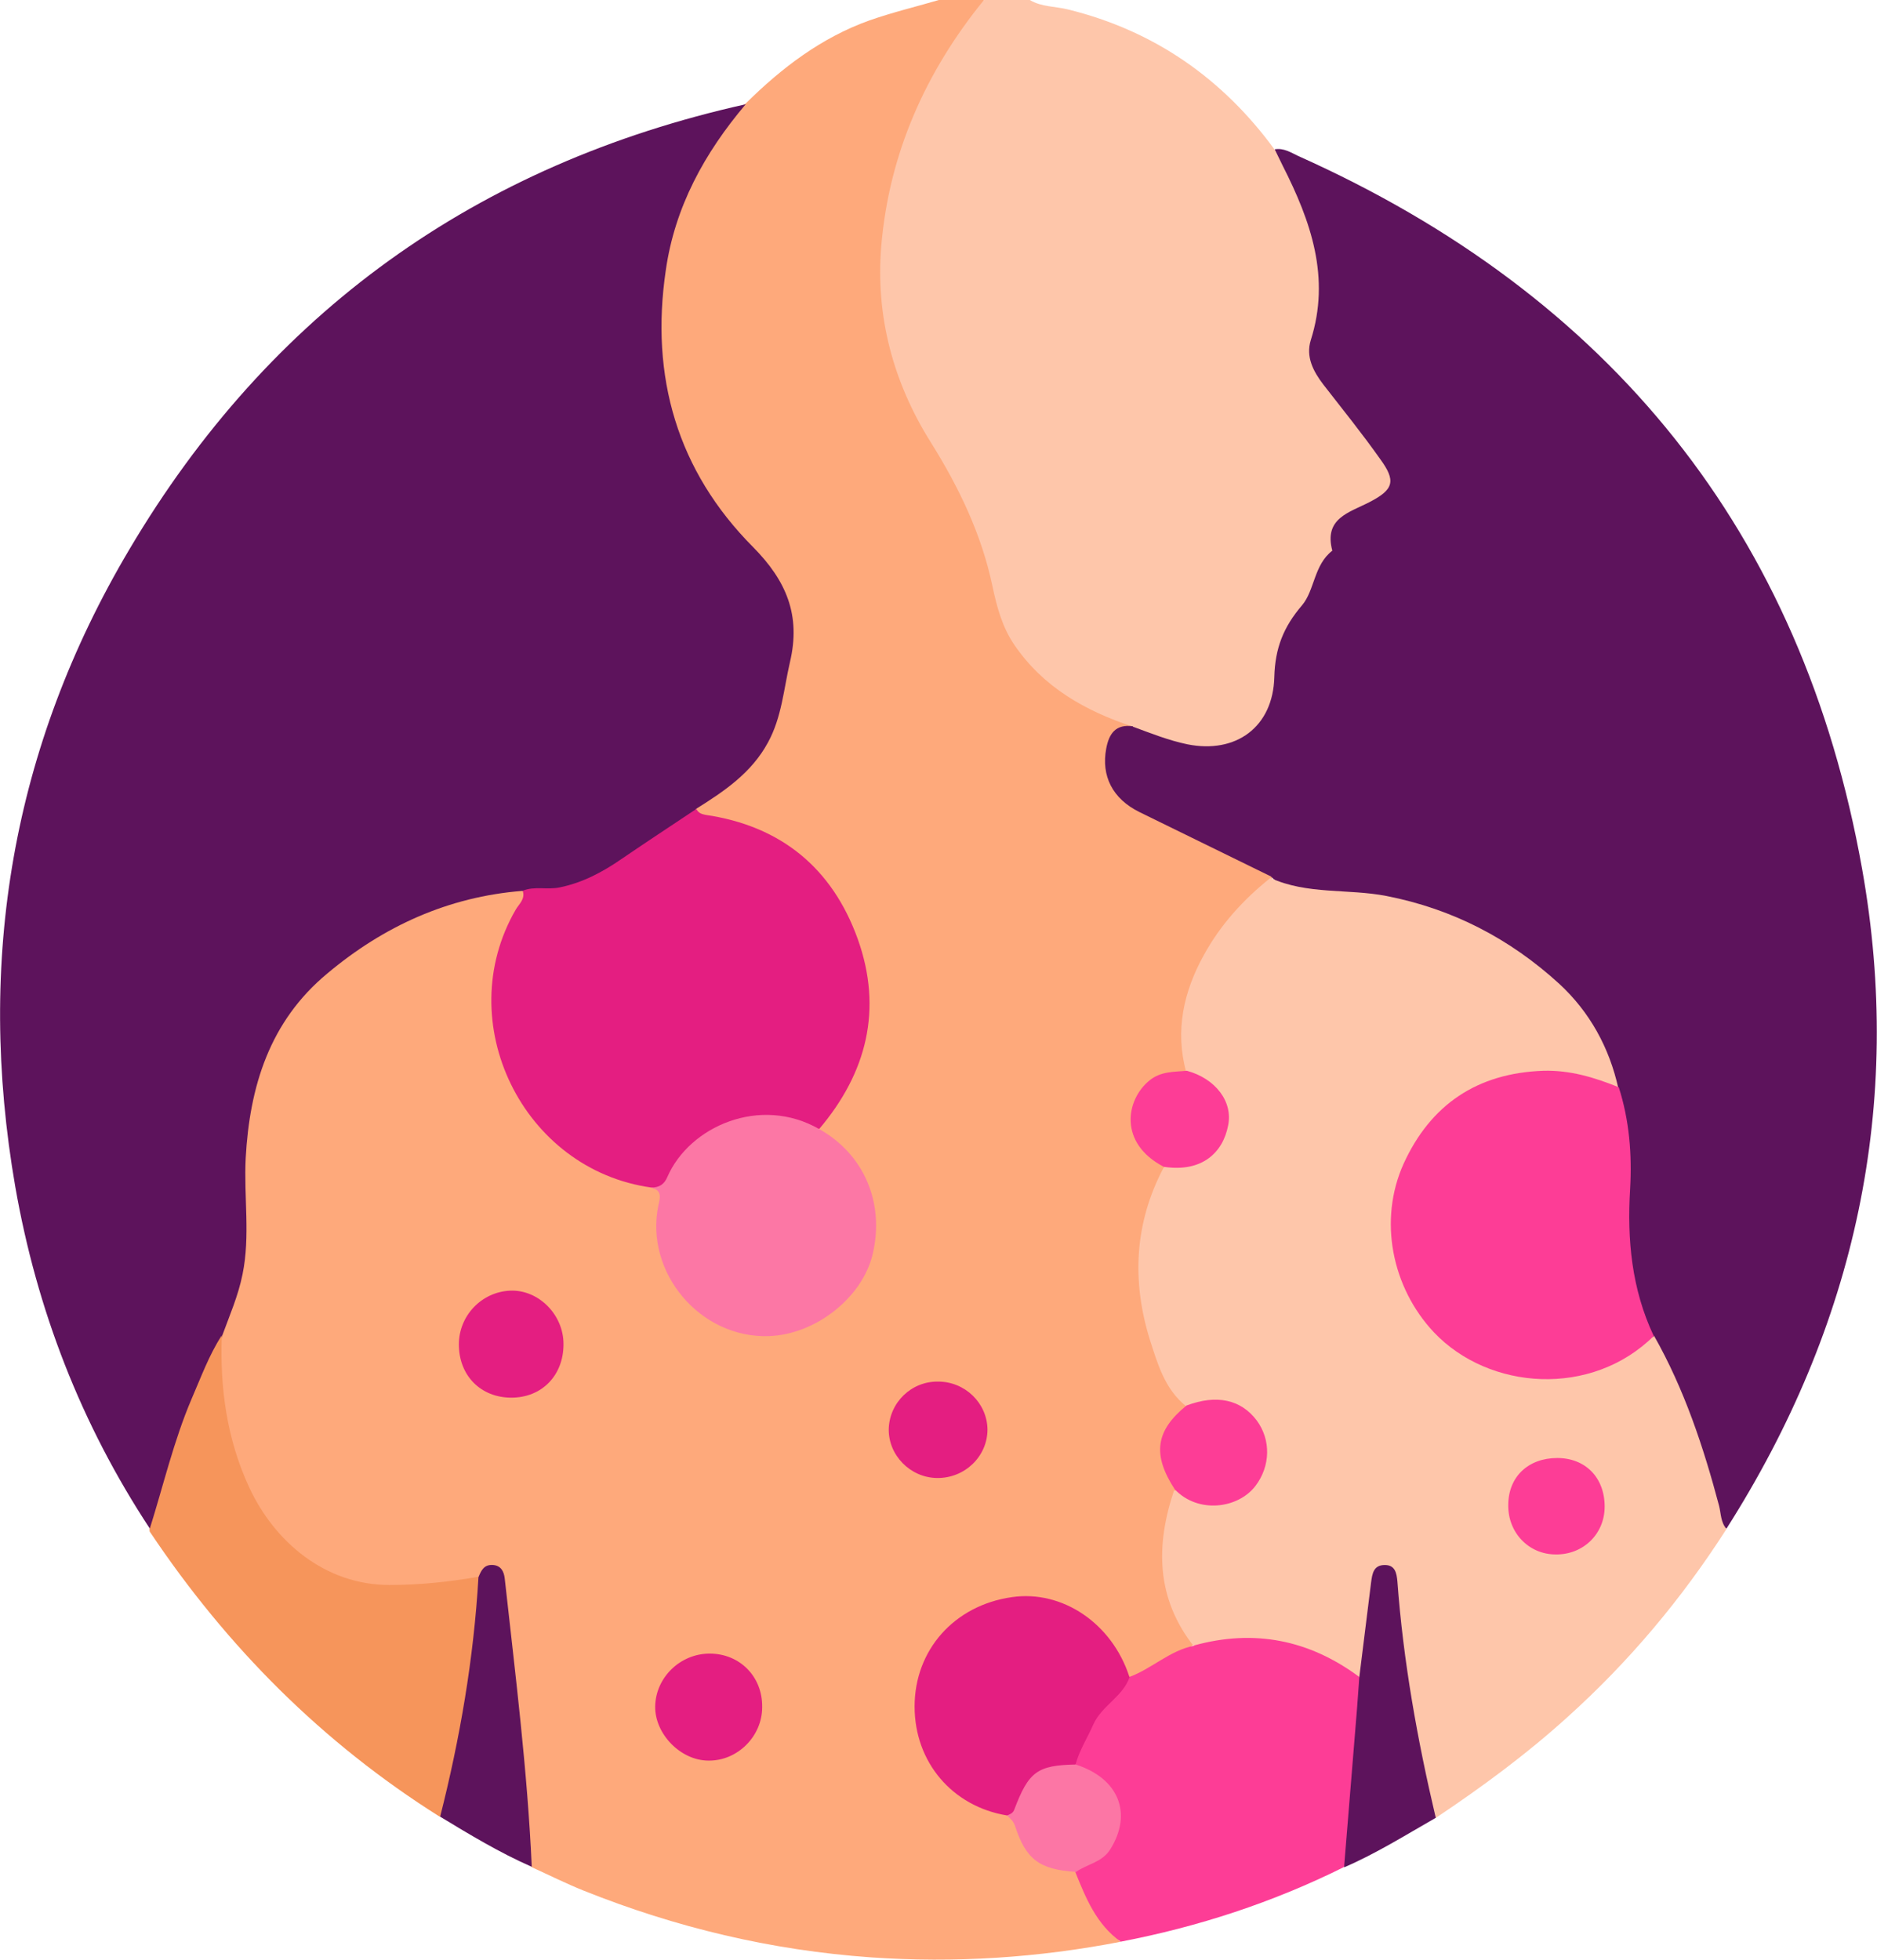 <?xml version="1.0" encoding="UTF-8"?>
<svg id="Layer_2" data-name="Layer 2" xmlns="http://www.w3.org/2000/svg" width="47.9" height="50" viewBox="0 0 47.9 50">
  <defs>
    <style>
      .cls-1 {
        fill: #f6955b;
      }

      .cls-1, .cls-2, .cls-3, .cls-4, .cls-5, .cls-6, .cls-7, .cls-8 {
        stroke-width: 0px;
      }

      .cls-2 {
        fill: #fc77a5;
      }

      .cls-3 {
        fill: #fea97b;
      }

      .cls-4 {
        fill: #e41e81;
      }

      .cls-5 {
        fill: #5d135c;
      }

      .cls-6 {
        fill: #fc76a5;
      }

      .cls-7 {
        fill: #fec6aa;
      }

      .cls-8 {
        fill: #fd3d96;
      }
    </style>
  </defs>
  <g id="Layer_2-2" data-name="Layer 2">
    <g>
      <path class="cls-3" d="m28.61,49.54c-2.11.41-4.24.55-6.39.4-2.54-.18-4.97-.76-7.32-1.7-.45-.18-.89-.4-1.33-.6-.18-.36-.19-.75-.22-1.14-.13-1.97-.36-3.94-.59-5.9-.05-.46-.09-.47-.5-.31-1.03.36-2.08.4-3.13.18-1.4-.29-2.31-1.22-2.89-2.48-.57-1.23-.79-2.54-.69-3.9.64-1.42.57-2.94.59-4.45.03-2.59,1.16-4.58,3.45-5.87.94-.53,1.93-.92,3-1.11.23-.04.45-.07.67,0,.33.22.08.43-.02.62-.61,1.18-.78,2.4-.35,3.68.56,1.66,1.71,2.68,3.38,3.14.11.03.22.05.33.08.33.08.36.3.31.6-.25,1.48.67,2.8,2.14,3.1,1.09.22,2.27-.33,2.81-1.31.58-1.06.45-2.27-.34-3.12-.21-.23-.49-.38-.65-.65,0-.25.19-.41.31-.59,1.95-2.9.37-6.64-3.07-7.29-.18-.03-.42-.02-.38-.32.11-.22.33-.32.51-.44.94-.61,1.48-1.49,1.66-2.59.04-.27.07-.55.13-.82.23-1.05-.06-1.88-.84-2.64-2.94-2.83-3.26-7.6-.79-10.87.18-.24.37-.45.63-.6.92-.91,1.93-1.68,3.16-2.12.6-.21,1.23-.36,1.84-.54h1.07c.06.19-.09.3-.18.43-1.28,1.74-2.11,3.66-2.3,5.82-.15,1.79.29,3.46,1.23,4.98.73,1.17,1.34,2.38,1.6,3.74.31,1.65,1.4,2.57,2.83,3.22.22.1.53.08.65.37-.76.46-.79,1.38-.04,1.93.28.2.6.32.91.46.83.37,1.63.81,2.45,1.2.1.05.21.1.22.24-.03.22-.22.31-.36.44-.56.53-1.03,1.12-1.38,1.8-.34.68-.48,1.4-.43,2.16.01.19.06.39,0,.58-.1.11-.23.11-.36.12-.5.04-.79.34-.93.79-.14.47.04.85.39,1.17.13.12.32.17.34.38-.2.68-.49,1.32-.53,2.05-.08,1.34.22,2.56.92,3.69.05.08.11.16.15.25.04.16-.07.23-.16.32-.43.46-.54.97-.22,1.54.06.11.13.22.12.36-.13.55-.21,1.11-.22,1.68-.02.84.34,1.53.69,2.25-.54.34-1.03.78-1.7.86-.16-.13-.22-.32-.31-.49-.56-1.04-1.7-1.63-2.75-1.43-1.32.25-2.07,1.06-2.26,2.24-.21,1.29.46,2.4,1.63,2.9.18.08.37.12.55.18.12.05.24.12.28.26.19.77.75,1.09,1.47,1.22.41.6.72,1.27,1.17,1.84Z"/>
      <path class="cls-7" d="m28.91,18.54c-1.21-.4-2.28-1-3.02-2.08-.31-.45-.45-.97-.56-1.49-.28-1.34-.86-2.54-1.58-3.69-.96-1.53-1.41-3.22-1.26-5.01.2-2.35,1.13-4.44,2.62-6.27h1.17c.3.18.65.16.97.24,2.2.54,3.95,1.76,5.28,3.58.6.6.84,1.38,1.05,2.16.23.84.35,1.69.05,2.54-.16.46-.02.86.27,1.23.47.6.98,1.18,1.39,1.82.45.71.38,1.01-.37,1.38-.46.22-.88.43-.83,1.05.01.13-.07.25-.17.34-.24.24-.38.51-.42.85-.03.24-.22.39-.37.56-.31.34-.48.73-.47,1.19,0,.24-.01.49-.07.73-.25,1.03-.99,1.6-2.03,1.48-.59-.07-1.2-.16-1.65-.62Z"/>
      <path class="cls-5" d="m13.33,22.73c-1.89.15-3.54.9-4.98,2.11-1.47,1.22-1.98,2.88-2.08,4.71-.05.99.12,1.98-.08,2.96-.11.55-.33,1.05-.52,1.57-.31,1.05-.86,2.02-1.16,3.08-.13.47-.28.93-.4,1.39-.05.17-.03.4-.28.46-1.76-2.67-2.89-5.59-3.44-8.73-1-5.77-.08-11.22,2.91-16.26C6.88,7.97,12.16,4.19,19.03,2.66c-1.05,1.24-1.81,2.62-2.04,4.24-.4,2.71.29,5.11,2.23,7.06.85.86,1.22,1.74.94,2.93-.16.69-.21,1.41-.56,2.05-.42.78-1.12,1.25-1.84,1.7-.03.04-.04.1-.07.13-1.06.79-2.06,1.67-3.4,1.98-.32.07-.64.05-.96-.02Z"/>
      <path class="cls-5" d="m28.91,18.54c.46.17.91.35,1.39.45,1.24.25,2.19-.44,2.22-1.72.02-.73.23-1.27.71-1.83.32-.38.3-1.03.77-1.39-.22-.83.43-.97.95-1.24.62-.32.68-.54.27-1.1-.46-.65-.96-1.27-1.45-1.9-.26-.34-.45-.71-.32-1.13.51-1.6,0-3.04-.71-4.44-.07-.14-.14-.29-.21-.43.23-.04.41.08.6.17,7.96,3.56,12.86,9.6,14.39,18.19,1.07,6.01-.17,11.66-3.46,16.83-.3-.09-.26-.38-.32-.6-.41-1.51-.92-2.97-1.66-4.35-.41-.86-.64-1.76-.61-2.73.03-1.17.06-2.34-.25-3.49-.41-1.79-1.58-2.97-3.11-3.86-1.36-.79-2.85-1.16-4.42-1.2-.45-.01-.91-.05-1.26-.41-1.12-.55-2.23-1.09-3.35-1.64-.69-.34-.98-.92-.85-1.62.07-.38.24-.63.68-.57Z"/>
      <path class="cls-7" d="m42.21,34.08c.77,1.36,1.26,2.83,1.66,4.34.05.2.04.42.19.59-1.14,1.78-2.49,3.39-4.07,4.81-1.05.95-2.18,1.78-3.36,2.57-.2-.15-.22-.39-.27-.61-.4-1.66-.66-3.34-.83-5.04,0-.06,0-.13-.02-.19-.03-.14-.02-.34-.2-.34-.19,0-.18.2-.2.34-.08.58-.14,1.16-.2,1.74-.02.19-.02.39-.2.53-.22.07-.37-.08-.53-.18-.98-.61-2.05-.8-3.19-.61-.17.03-.35.09-.52-.02-.97-1.23-.98-2.58-.51-3.98.16-.02.28.08.41.14.53.25,1.11.15,1.49-.24.37-.38.43-.97.17-1.45-.24-.45-.78-.69-1.33-.6-.14.02-.28.09-.43,0-.55-.44-.73-1.09-.93-1.71-.46-1.49-.39-2.96.35-4.37.13-.13.3-.09.46-.11.54-.07.87-.35,1.01-.84.12-.44-.05-.87-.46-1.19-.14-.11-.34-.13-.43-.31-.29-1.06-.06-2.06.45-2.98.42-.77,1.01-1.42,1.7-1.97.94.43,1.98.27,2.96.46,1.69.33,3.15,1.09,4.41,2.24.78.72,1.28,1.63,1.51,2.67-.22.14-.4-.03-.6-.08-1.24-.36-2.4-.26-3.49.49-1.19.82-1.98,2.56-1.39,4.37.47,1.45,1.92,2.48,3.48,2.52.94.02,1.76-.23,2.5-.79.12-.09.23-.18.39-.17Z"/>
      <path class="cls-8" d="m30.48,41.98c1.53-.42,2.93-.14,4.2.8.14.14.15.32.13.5-.14,1.28-.23,2.57-.36,3.86-.02.18-.05.35-.16.5-1.81.9-3.71,1.52-5.69,1.9-.62-.44-.89-1.11-1.16-1.78-.03-.18.13-.21.24-.25.53-.22.78-.65.78-1.18,0-.53-.33-.9-.81-1.12-.09-.04-.18-.08-.24-.16-.08-.63.35-1.05.65-1.51.19-.29.46-.54.75-.75.58-.21,1.04-.68,1.66-.8Z"/>
      <path class="cls-1" d="m3.82,39.01c.35-1.11.61-2.24,1.07-3.32.24-.55.44-1.11.77-1.62-.05,1.35.13,2.65.7,3.88.64,1.38,1.93,2.49,3.58,2.49.77,0,1.52-.08,2.27-.21.15.14.14.32.12.5-.18,1.69-.41,3.37-.82,5.03-.05.22-.07.45-.29.59-2.99-1.88-5.43-4.33-7.39-7.26-.02-.02-.01-.06-.02-.09Z"/>
      <path class="cls-5" d="m11.23,46.36c.51-2.01.86-4.05.98-6.12.07-.17.14-.33.38-.31.2.02.27.17.29.34.27,2.45.58,4.9.69,7.36-.82-.36-1.58-.82-2.34-1.28Z"/>
      <path class="cls-5" d="m34.3,47.64c.11-1.35.22-2.69.33-4.04.02-.27.04-.55.06-.82.1-.8.2-1.61.3-2.41.03-.22.06-.44.35-.44.26,0,.3.2.32.41.15,2.04.51,4.05.98,6.04-.77.44-1.52.91-2.33,1.26Z"/>
      <path class="cls-4" d="m13.33,22.73c.31-.13.64-.02.96-.09.58-.12,1.09-.39,1.58-.73.63-.43,1.27-.85,1.9-1.27.05.1.13.13.23.15,1.93.28,3.24,1.36,3.89,3.17.64,1.79.23,3.41-.98,4.84-.19.08-.35-.02-.51-.08-1.21-.49-2.68.23-3.18,1.22-.12.24-.26.47-.59.36-3.29-.45-5.13-4.22-3.47-7.09.08-.14.25-.27.18-.48Z"/>
      <path class="cls-2" d="m16.62,30.3c.2,0,.33-.08.41-.27.56-1.29,2.37-2.09,3.88-1.22,1.14.64,1.67,1.88,1.36,3.19-.26,1.1-1.45,2.05-2.65,2.09-1.75.06-3.17-1.62-2.82-3.33.04-.18.11-.39-.17-.45Z"/>
      <path class="cls-4" d="m28.83,42.78c-.17.51-.71.73-.93,1.22-.15.34-.35.65-.45,1.01-.06.09-.15.12-.25.13-.6.05-.98.35-1.17.92-.05.15-.09.33-.33.26-1.4-.23-2.36-1.36-2.36-2.78,0-1.44,1.01-2.58,2.48-2.79,1.29-.19,2.56.67,3,2.03Z"/>
      <path class="cls-8" d="m30.28,35.86c.77-.29,1.39-.15,1.79.38.37.5.35,1.17-.03,1.67-.44.58-1.46.72-2.06.09-.58-.89-.49-1.5.3-2.14Z"/>
      <path class="cls-6" d="m25.7,46.32c.07-.03.14-.05.18-.14.37-.98.59-1.14,1.57-1.16,1.1.35,1.46,1.25.88,2.17-.21.33-.59.37-.87.57-.94-.06-1.28-.32-1.56-1.18-.04-.12-.12-.18-.2-.26Z"/>
      <path class="cls-4" d="m19.45,43.56c0,.74-.63,1.37-1.37,1.36-.71,0-1.37-.68-1.36-1.38.01-.74.64-1.35,1.39-1.35.77,0,1.35.59,1.34,1.36Z"/>
      <path class="cls-4" d="m14.38,34.3c0,.79-.55,1.36-1.33,1.36-.78,0-1.34-.56-1.34-1.36,0-.73.58-1.34,1.31-1.37.72-.03,1.36.61,1.36,1.36Z"/>
      <path class="cls-4" d="m23.94,35.25c.69,0,1.25.55,1.26,1.22,0,.69-.58,1.25-1.29,1.24-.68-.01-1.24-.58-1.23-1.25.02-.68.58-1.22,1.26-1.21Z"/>
      <path class="cls-8" d="m30.29,27.32c.73.2,1.18.79,1.05,1.4-.13.68-.66,1.2-1.64,1.05-1.16-.6-.97-1.71-.37-2.2.29-.24.63-.22.96-.25Z"/>
      <path class="cls-8" d="m42.21,34.08c-1.59,1.58-4.21,1.4-5.62-.09-1.07-1.14-1.42-2.86-.77-4.3.69-1.51,1.88-2.31,3.56-2.37.69-.02,1.31.17,1.93.42.27.84.34,1.72.29,2.59-.08,1.3.04,2.56.6,3.75Z"/>
      <path class="cls-8" d="m39.74,37.2c.72,0,1.21.5,1.21,1.24,0,.7-.55,1.23-1.25,1.22-.69,0-1.22-.56-1.21-1.26,0-.72.51-1.2,1.25-1.2Z"/>
    </g>
  </g>
</svg>